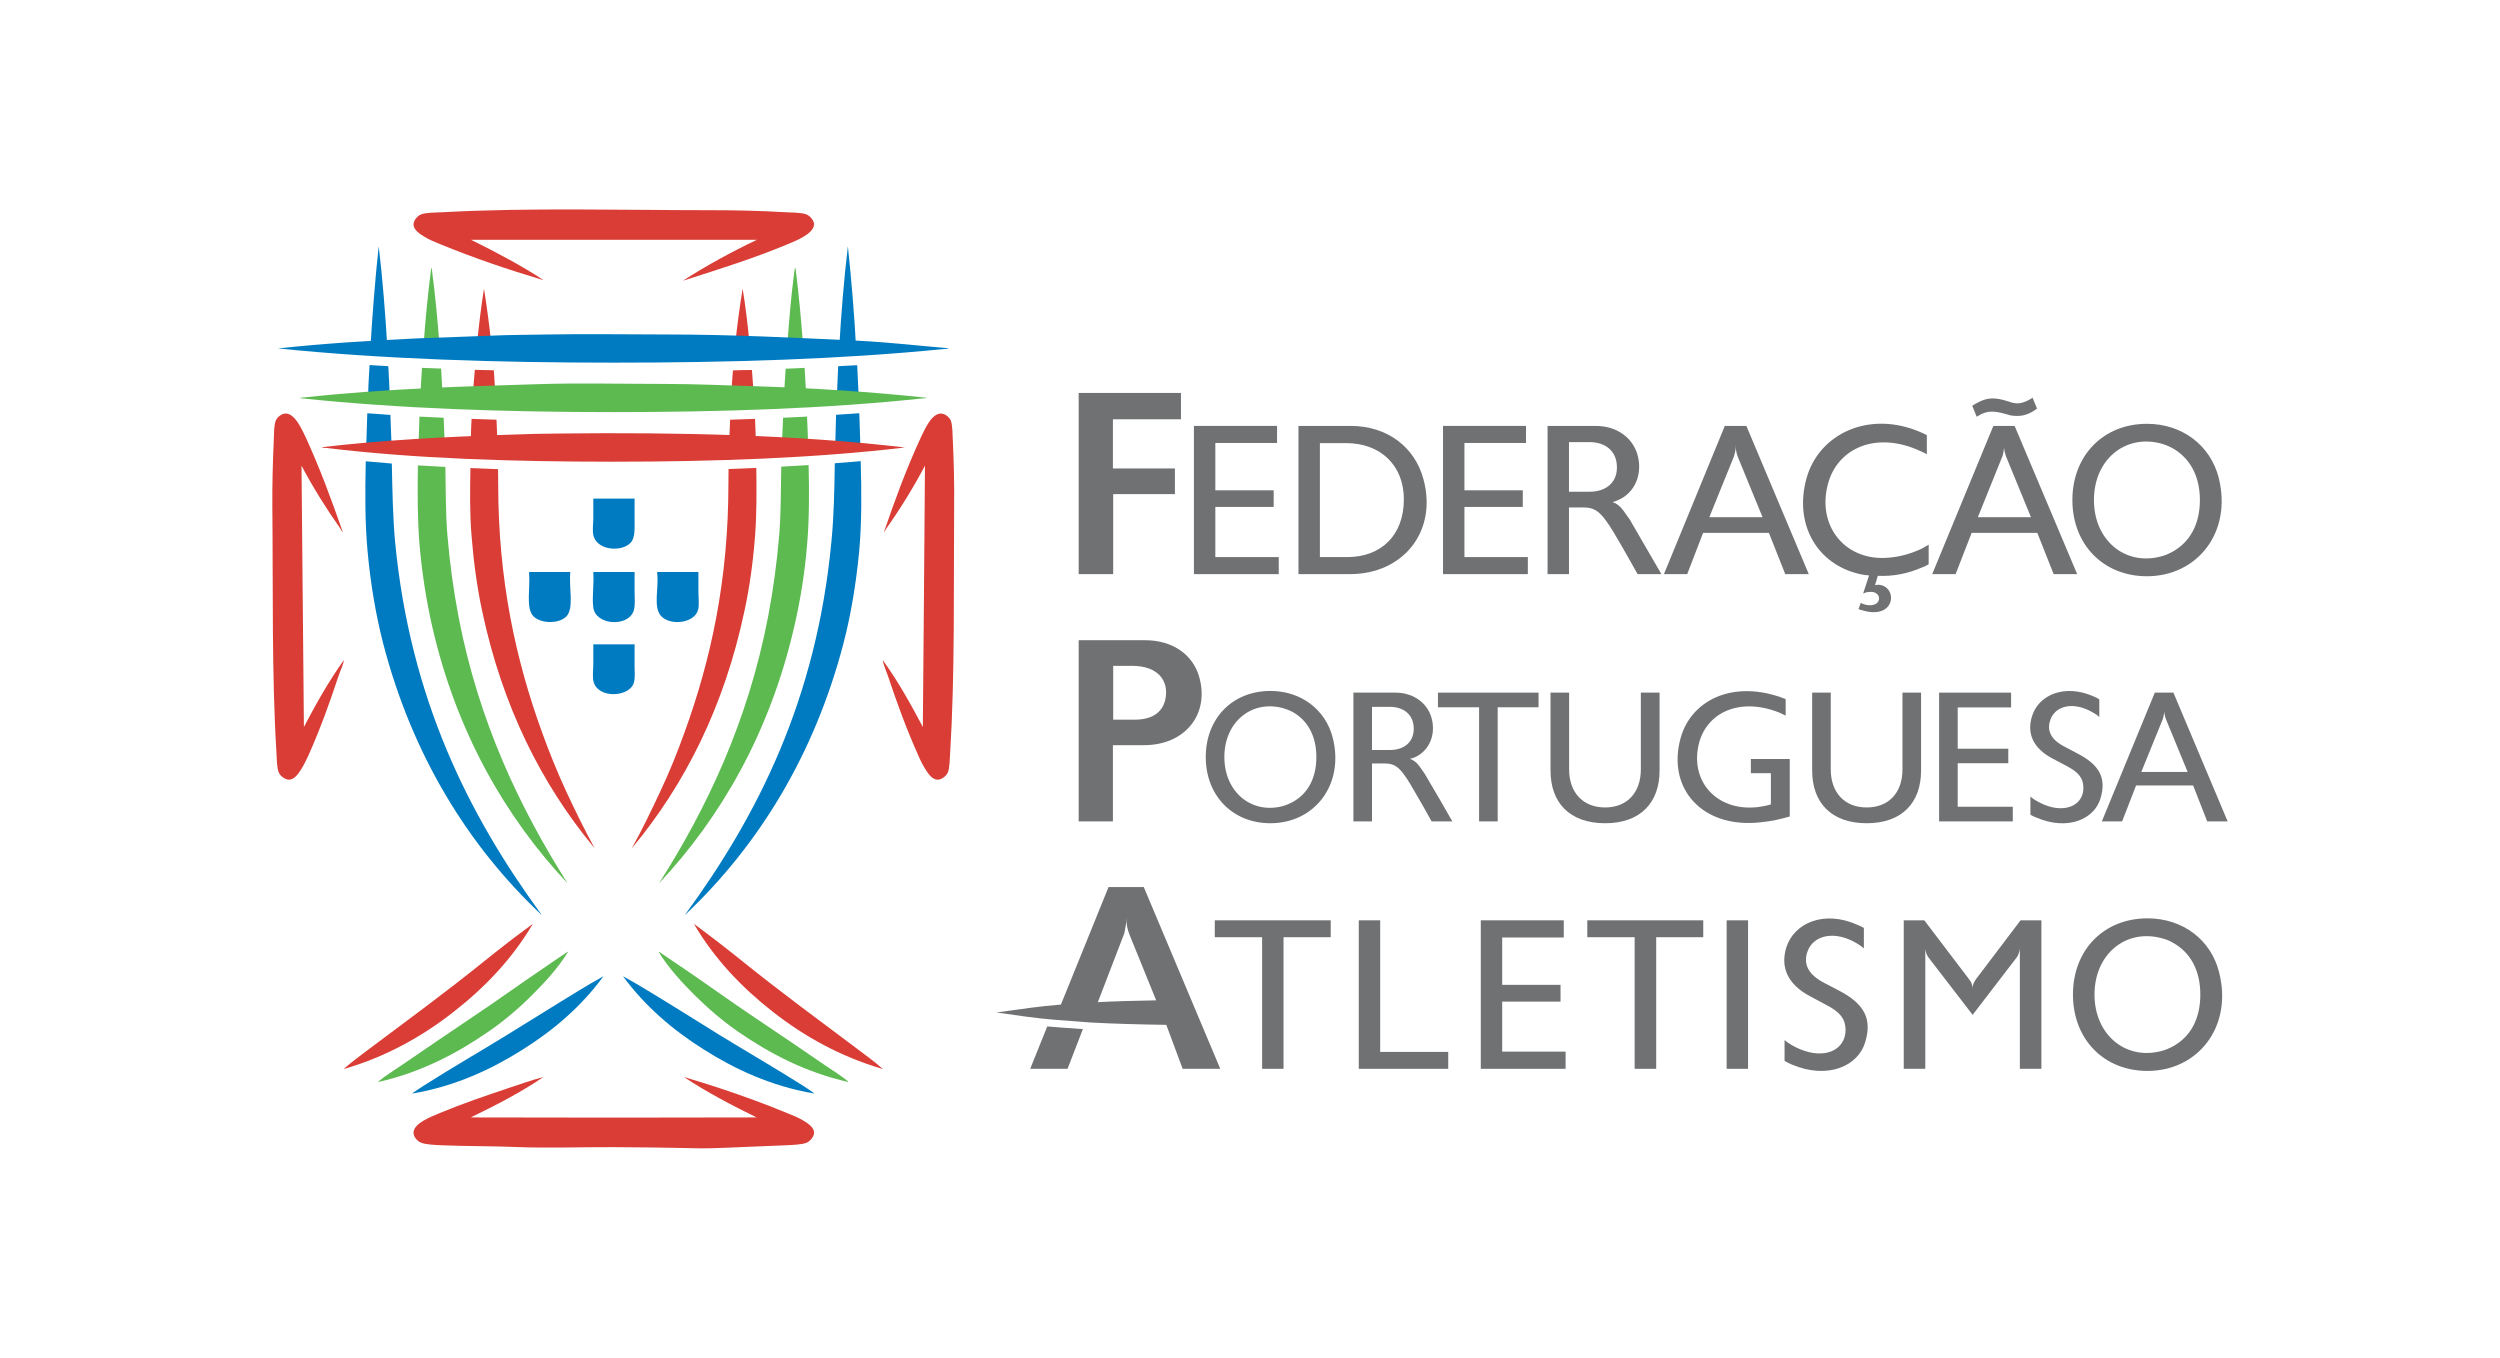 <?xml version="1.0" encoding="UTF-8"?>
<!DOCTYPE svg PUBLIC "-//W3C//DTD SVG 1.1//EN" "http://www.w3.org/Graphics/SVG/1.1/DTD/svg11.dtd">
<!-- Creator: CorelDRAW X7 -->
<svg xmlns="http://www.w3.org/2000/svg" xml:space="preserve" width="100%" height="100%" version="1.1" style="shape-rendering:geometricPrecision; text-rendering:geometricPrecision; image-rendering:optimizeQuality; fill-rule:evenodd; clip-rule:evenodd"
viewBox="0 0 17744 9637"
 xmlns:xlink="http://www.w3.org/1999/xlink">
 <defs>
  <style type="text/css">
   <![CDATA[
    .fil0 {fill:none}
    .fil6 {fill:#007BC1}
    .fil7 {fill:#5DBA51}
    .fil5 {fill:#D93D35}
    .fil3 {fill:#007BC1;fill-rule:nonzero}
    .fil2 {fill:#5DBA51;fill-rule:nonzero}
    .fil1 {fill:#6F7173;fill-rule:nonzero}
    .fil4 {fill:#D93D35;fill-rule:nonzero}
   ]]>
  </style>
 </defs>
 <g id="Layer_x0020_1">
  <rect class="fil0" width="17744" height="9637"/>
 </g>
 <g id="Layer_x0020_1_0">
  <g id="_893082144">
   <g>
    <g>
     <path class="fil1" d="M8118 6296l-250 0 -338 834c-159,13 -276,31 -458,56 163,23 269,40 414,52l250 19c164,9 337,14 542,17l0 0 116 312 267 0 -543 -1290 0 0zm88 804l0 0c-154,3 -288,6 -414,13l183 -476c6,-13 9,-29 12,-52 6,-26 8,-51 8,-76 -2,44 5,85 23,128l188 463 0 0 0 0z"/>
    </g>
   </g>
   <path class="fil1" d="M7433 7285l-121 301 265 0 109 -282c-86,-5 -169,-12 -253,-19z"/>
   <polygon class="fil1" points="7656,2789 8382,2789 8382,2976 7899,2976 7899,3325 8339,3325 8339,3507 7901,3507 7901,4075 7656,4075 "/>
   <polygon class="fil1" points="8474,3023 9064,3023 9064,3144 8626,3144 8626,3480 9040,3480 9040,3598 8626,3598 8626,3954 9076,3954 9076,4075 8474,4075 "/>
   <path class="fil1" d="M9216 3023l371 0c258,0 455,149 516,378 101,371 -144,674 -522,674l-365 0 0 -1052zm346 931l0 0c240,0 402,-154 402,-410 0,-239 -163,-399 -411,-399l-185 0 0 809 194 0 0 0z"/>
   <polygon class="fil1" points="10242,3023 10831,3023 10831,3144 10394,3144 10394,3480 10808,3480 10808,3598 10394,3598 10394,3954 10844,3954 10844,4075 10242,4075 "/>
   <path class="fil1" d="M10984 3023l342 0c146,0 257,80 294,197 44,144 -18,277 -130,327 -15,7 -30,12 -44,17 29,10 52,27 77,61l26 37 17 23 128 221 98 169 -169 0 -72 -128c-91,-160 -125,-215 -147,-244 -54,-78 -96,-101 -160,-101l-108 0 0 473 -152 0 0 -1052 0 0zm299 467l0 0c125,0 199,-74 193,-184 -4,-101 -77,-168 -195,-168l-145 0 0 352 147 0 0 0z"/>
   <path class="fil1" d="M12242 3023l153 0 443 1052 -167 0 -116 -293 -467 0 -113 293 -165 0 432 -1052 0 0zm268 648l0 0 -176 -429c-10,-27 -15,-54 -15,-84 0,18 0,34 -4,50 -3,14 -6,26 -10,36l-173 427 378 0 0 0z"/>
   <path class="fil1" d="M13676 3224c-14,-7 -29,-16 -45,-22 -311,-145 -585,-23 -655,226 -83,295 109,543 402,532 92,-4 178,-26 264,-67 15,-9 32,-18 47,-27l0 139c-15,9 -30,16 -46,22 -102,45 -208,65 -315,60l-20 67c5,-1 10,-3 15,-3 55,-5 100,39 99,94 -3,75 -77,124 -200,88l-21 -6 -10 -4 16 -44c16,9 34,14 51,16 30,3 50,-3 63,-14 21,-17 21,-51 0,-66 -11,-11 -30,-17 -59,-13 -5,1 -11,2 -17,2l-10 5c-3,0 -6,1 -11,3l42 -128c-36,-2 -73,-10 -106,-20 -274,-82 -424,-353 -339,-666 87,-320 447,-490 814,-329 15,6 29,13 41,20l0 135 0 0z"/>
   <path class="fil1" d="M14148 3023l151 0 444 1052 -167 0 -116 -293 -466 0 -114 293 -166 0 434 -1052 0 0zm-125 -158l0 0c70,-40 118,-46 197,-26l30 9c10,3 21,6 31,10 15,3 35,7 57,3 20,-3 44,-11 76,-30 4,-3 8,-6 12,-9l32 78c-5,4 -10,8 -18,13 -56,36 -102,46 -173,35l-7 -3 -58 -15c-63,-15 -106,-10 -152,16 -8,5 -14,8 -20,12l-32 -78c9,-5 16,-11 25,-15zm392 806l0 0 -176 -429c-10,-27 -16,-54 -16,-84 2,18 0,34 -3,50 -3,14 -5,26 -10,36l-172 427 377 0 0 0z"/>
   <path class="fil1" d="M15238 3008c251,0 450,153 509,381 98,385 -148,701 -509,701 -308,0 -529,-224 -529,-541 0,-317 221,-541 529,-541zm93 943l0 0c32,-7 59,-19 87,-34 122,-67 196,-192 196,-368 0,-174 -74,-301 -196,-369 -26,-14 -55,-26 -87,-34 -251,-62 -469,118 -469,403 0,285 219,465 469,402z"/>
   <path class="fil1" d="M7656 4544l471 0c199,0 343,105 386,266 71,261 -102,479 -394,479l-220 0 0 541 -243 0 0 -1286 0 0zm397 564l0 0c123,0 195,-50 217,-139 32,-141 -56,-243 -233,-243l-136 0 0 382 152 0 0 0z"/>
   <path class="fil1" d="M9017 4904c218,0 391,133 442,331 85,334 -129,608 -442,608 -268,0 -459,-195 -459,-470 0,-276 191,-469 459,-469l0 0zm81 819l0 0c27,-7 51,-17 76,-30 106,-58 169,-167 169,-320 0,-151 -63,-261 -169,-320 -23,-12 -49,-22 -76,-29 -218,-54 -408,102 -408,349 0,248 191,404 408,350l0 0z"/>
   <path class="fil1" d="M9606 4916l298 0c126,0 222,71 254,171 39,125 -15,241 -112,286 -13,6 -26,10 -39,13 26,9 46,24 68,53l23 33 14 20 112 191 84 147 -147 0 -62 -111c-79,-138 -108,-187 -128,-213 -46,-67 -83,-87 -139,-87l-94 0 0 411 -132 0 0 -914zm261 407l0 0c107,0 172,-65 167,-160 -4,-88 -67,-146 -170,-146l-126 0 0 306 129 0z"/>
   <polygon class="fil1" points="10206,4916 10920,4916 10920,5020 10630,5020 10630,5830 10498,5830 10498,5020 10206,5020 "/>
   <path class="fil1" d="M11005 4916l132 0 0 545c0,165 99,270 256,270 155,0 253,-105 253,-270l0 -545 133 0 0 553c0,227 -135,374 -386,374 -254,0 -388,-147 -388,-374l0 -553 0 0z"/>
   <path class="fil1" d="M12674 5079c-16,-8 -31,-15 -47,-22 -279,-110 -507,0 -566,210 -74,271 118,493 411,462 26,-3 51,-8 77,-14 6,-2 13,-4 20,-6l0 -221 -142 0 0 -101 276 0 0 408c-33,10 -69,19 -112,28 -30,5 -62,10 -92,13 -416,48 -671,-239 -570,-600 74,-262 359,-407 705,-289 14,5 27,10 40,15l0 117 0 0z"/>
   <path class="fil1" d="M12862 4916l132 0 0 545c0,165 99,270 255,270 157,0 254,-105 254,-270l0 -545 132 0 0 553c0,227 -134,374 -386,374 -252,0 -387,-147 -387,-374l0 -553 0 0z"/>
   <polygon class="fil1" points="13763,4916 14274,4916 14274,5021 13895,5021 13895,5314 14254,5314 14254,5417 13895,5417 13895,5726 14286,5726 14286,5830 13763,5830 "/>
   <path class="fil1" d="M14411 5654c14,11 28,22 43,30 37,22 74,36 109,45 137,31 227,-38 224,-141 -1,-63 -32,-106 -120,-152l-95 -50c-141,-73 -189,-180 -149,-304 47,-151 232,-230 437,-139 13,5 27,12 40,21l0 125c-13,-12 -27,-22 -42,-30 -146,-87 -272,-46 -305,49 -28,77 3,143 105,194l85 45c160,82 208,176 166,318 -42,148 -231,234 -455,138 -14,-6 -29,-11 -43,-21l0 -128z"/>
   <path class="fil1" d="M15294 4916l132 0 385 914 -145 0 -100 -255 -405 0 -99 255 -144 0 376 -914 0 0zm233 563l0 0 -153 -372c-9,-23 -14,-47 -14,-73 2,16 0,30 -3,43 -2,13 -5,23 -8,31l-151 371 329 0z"/>
   <polygon class="fil1" points="8622,6532 9445,6532 9445,6652 9110,6652 9110,7586 8958,7586 8958,6652 8622,6652 "/>
   <polygon class="fil1" points="9644,6532 9796,6532 9796,7466 10279,7466 10279,7586 9644,7586 "/>
   <polygon class="fil1" points="10510,6532 11099,6532 11099,6654 10662,6654 10662,6990 11076,6990 11076,7109 10662,7109 10662,7464 11112,7464 11112,7586 10510,7586 "/>
   <polygon class="fil1" points="11266,6532 12089,6532 12089,6652 11755,6652 11755,7586 11602,7586 11602,6652 11266,6652 "/>
   <polygon class="fil1" points="12255,6532 12407,6532 12407,7586 12255,7586 "/>
   <path class="fil1" d="M12666 7382c16,13 32,25 50,35 42,25 85,41 125,51 157,37 261,-44 258,-162 -2,-73 -37,-123 -140,-175l-108 -58c-162,-84 -217,-207 -172,-350 56,-173 268,-265 504,-159 15,5 31,14 46,22l0 145c-15,-13 -31,-24 -49,-35 -167,-99 -312,-53 -351,57 -32,89 4,164 120,224l98 51c187,96 241,204 192,367 -48,170 -266,270 -523,160 -17,-8 -34,-15 -50,-25l0 -148 0 0z"/>
   <path class="fil1" d="M13512 6532l146 0 316 416c20,24 27,46 27,73 -2,-27 7,-49 25,-73l315 -416 148 0 0 1054 -153 0 0 -857c0,12 -3,26 -8,37 -4,15 -9,22 -14,29l-313 408 -314 -408c-8,-10 -15,-27 -20,-47 -2,-7 -2,-12 -2,-19l0 857 -153 0 0 -1054z"/>
   <path class="fil1" d="M15242 6518c252,0 451,154 508,382 99,384 -147,701 -508,701 -309,0 -529,-224 -529,-542 0,-318 220,-541 529,-541zm93 943l0 0c31,-7 59,-19 87,-34 123,-67 195,-192 195,-368 0,-174 -72,-301 -195,-368 -26,-16 -56,-27 -87,-34 -251,-63 -469,117 -469,402 0,285 220,465 469,402z"/>
   <g>
    <path class="fil2" d="M3149 2965c-58,-3 -115,-6 -172,-8 -2,74 -5,148 -7,222 62,-3 124,-7 187,-10 -1,-9 -1,-18 -1,-27 -3,-59 -5,-119 -7,-177z"/>
    <path class="fil2" d="M3068 1934c-1,-11 -2,-24 -7,-35 -24,184 -42,373 -56,566 38,-2 76,-3 115,-4 -13,-180 -30,-358 -52,-527z"/>
    <path class="fil2" d="M3071 2817c24,-1 48,-2 71,-3 -4,-66 -8,-132 -11,-198 -46,-1 -91,-3 -136,-5 -5,70 -8,140 -12,211 29,-1 59,-3 88,-5z"/>
    <path class="fil2" d="M2977 3860c18,210 50,410 93,597 171,739 517,1344 959,1813 -339,-534 -632,-1150 -774,-1890 -36,-188 -63,-383 -80,-588 -12,-155 -11,-315 -14,-478 -65,-4 -129,-7 -195,-11 -3,191 -3,377 11,557z"/>
    <path class="fil2" d="M6014 7671c-47,-38 -103,-73 -155,-108 -168,-115 -336,-230 -507,-344 -169,-113 -334,-233 -502,-347 -58,-40 -116,-78 -173,-117 -2,0 -2,1 -2,2 72,116 164,215 258,309 95,94 198,182 308,258 222,153 474,286 777,355 7,-3 -4,-8 -4,-8l0 0z"/>
   </g>
   <g>
    <path class="fil3" d="M4105 7033c-170,103 -337,209 -507,313 -197,121 -400,238 -591,360 -24,16 -52,33 -73,49 1,0 -11,2 -3,6 304,-53 556,-171 778,-311 222,-139 419,-309 572,-518 1,0 3,-2 0,-2 -58,33 -118,67 -176,103z"/>
    <path class="fil3" d="M5929 3134c-1,20 -1,39 -2,59 61,5 121,9 181,15 0,-10 0,-19 -1,-30 -2,-81 -5,-164 -8,-245 -55,3 -110,7 -165,11 -1,63 -3,126 -5,190z"/>
    <path class="fil3" d="M5949 2599c-4,78 -7,157 -10,235 52,3 104,7 157,11 -4,-86 -8,-170 -12,-253 -45,2 -90,5 -135,7z"/>
    <path class="fil3" d="M5901 3844c-105,1117 -522,1943 -1038,2647 -2,3 0,1 2,0 517,-488 915,-1132 1122,-1926 53,-204 89,-422 111,-651 19,-206 17,-420 11,-641 -61,5 -121,11 -184,15 -3,191 -6,377 -24,556l0 0z"/>
    <path class="fil3" d="M6018 1748c-28,234 -48,479 -62,729 41,2 81,5 121,6 -13,-251 -34,-497 -59,-735z"/>
   </g>
   <g>
    <path class="fil2" d="M3773 7066c95,-94 186,-193 258,-309 0,-1 0,-2 -2,-2 -58,39 -115,77 -172,117 -169,114 -334,234 -504,347 -169,114 -339,229 -506,344 -51,35 -109,70 -155,108 0,0 -12,5 -4,8 302,-69 554,-202 776,-355 111,-76 215,-164 309,-258l0 0z"/>
    <path class="fil2" d="M5531 3792c-17,205 -44,400 -80,588 -142,740 -434,1356 -774,1890 441,-469 787,-1074 958,-1813 44,-187 77,-387 94,-597 15,-181 15,-367 10,-559 -64,4 -129,8 -194,11 -3,164 -2,325 -14,480z"/>
    <path class="fil2" d="M5723 2821c-4,-70 -8,-140 -12,-210 -45,3 -90,4 -135,6 -4,65 -8,131 -12,197 53,2 106,4 159,7z"/>
    <path class="fil2" d="M5558 2965c-3,58 -5,118 -8,177 0,9 -1,17 -1,26 63,4 125,8 187,11 -2,-75 -4,-148 -8,-222 -56,2 -114,5 -170,8z"/>
    <path class="fil2" d="M5646 1899c-7,11 -7,24 -9,35 -22,169 -37,346 -50,527 37,0 76,2 114,4 -14,-192 -32,-382 -55,-566z"/>
   </g>
   <g>
    <path class="fil4" d="M3779 6562c1,0 2,-2 0,-3 -56,43 -116,85 -173,130 -55,43 -111,86 -165,130 -272,220 -558,429 -837,638 -51,40 -107,79 -155,122 -1,0 -10,3 -3,7 299,-88 554,-232 773,-404 220,-171 415,-375 560,-620l0 0z"/>
    <path class="fil4" d="M5349 2805c-3,-60 -8,-120 -12,-179 -45,0 -90,1 -135,3 -5,56 -8,114 -12,172 54,2 107,3 159,4z"/>
    <path class="fil4" d="M5170 3433c0,686 -125,1251 -311,1764 -52,145 -109,286 -173,421 -64,137 -128,270 -198,396 1,1 0,2 -1,2 1,3 3,0 3,-2 371,-447 650,-998 794,-1678 37,-172 62,-353 76,-544 11,-152 10,-310 8,-471 -65,3 -131,6 -197,8 0,35 -1,69 -1,104l0 0z"/>
    <path class="fil4" d="M5271 2049c-21,128 -39,261 -53,398 34,1 69,2 103,3 -13,-138 -29,-273 -50,-401z"/>
    <path class="fil4" d="M5182 2979c-3,57 -5,115 -7,174 63,2 127,3 190,6 -1,-62 -3,-125 -6,-186 -59,2 -118,4 -177,6z"/>
   </g>
   <g>
    <path class="fil4" d="M3346 3792c15,191 39,372 76,544 144,680 423,1231 793,1678 1,2 4,5 5,2 -2,0 -3,-1 -3,-2 -69,-126 -134,-259 -198,-396 -62,-135 -120,-276 -172,-421 -186,-513 -311,-1078 -311,-1764 0,-35 0,-69 -1,-103 -66,-2 -131,-5 -196,-8 -3,161 -5,318 7,470l0 0z"/>
    <path class="fil4" d="M3347 2973c-3,62 -6,125 -6,187 63,-3 126,-5 190,-7 -2,-59 -4,-117 -7,-174 -59,-2 -118,-4 -177,-6z"/>
    <path class="fil4" d="M3516 2801c-3,-58 -7,-116 -11,-173 -45,-1 -90,-2 -135,-3 -6,59 -9,121 -14,181 53,-2 106,-3 160,-5z"/>
    <path class="fil4" d="M3435 2049c-20,129 -37,264 -50,401 34,0 68,-1 103,-3 -15,-137 -32,-270 -53,-398z"/>
    <path class="fil4" d="M6256 7579c-47,-43 -103,-82 -155,-122 -278,-209 -564,-418 -836,-638 -54,-44 -110,-87 -165,-130 -57,-45 -116,-87 -172,-130 -3,1 -2,3 0,3 144,245 339,449 558,620 220,172 475,316 775,404 6,-4 -4,-7 -5,-7l0 0z"/>
   </g>
   <g>
    <path class="fil3" d="M2609 3914c21,229 58,447 110,651 206,794 604,1438 1122,1926 2,1 5,3 2,0 -515,-704 -932,-1530 -1039,-2647 -16,-178 -19,-364 -23,-554 -62,-5 -124,-10 -185,-16 -5,221 -6,434 13,640l0 0z"/>
    <path class="fil3" d="M2778 3134c-2,-63 -4,-126 -7,-189 -55,-4 -110,-8 -164,-12 -3,82 -5,164 -8,245 0,10 0,20 -1,29 59,-6 120,-10 180,-15 0,-19 0,-38 0,-58z"/>
    <path class="fil3" d="M2688 1748c-26,238 -45,485 -60,736 40,-2 81,-5 122,-7 -15,-250 -34,-495 -62,-729z"/>
    <path class="fil3" d="M2756 2599c-44,-3 -89,-6 -133,-8 -5,84 -10,168 -12,254 51,-4 104,-8 156,-10 -3,-79 -6,-158 -11,-236z"/>
    <path class="fil3" d="M5771 7755c-19,-16 -48,-33 -71,-49 -193,-122 -395,-239 -593,-360 -168,-104 -335,-210 -506,-313 -58,-36 -118,-70 -177,-103 -2,0 -1,2 0,2 154,209 351,379 573,518 222,140 474,258 779,311 6,-4 -5,-6 -5,-6z"/>
   </g>
   <path class="fil5" d="M3857 7644c-153,105 -336,200 -516,287 678,2 1351,2 2029,0 -174,-85 -362,-184 -516,-287 175,52 331,103 499,165 73,26 145,55 238,93 37,15 75,30 112,52 32,20 75,48 75,86 0,28 -29,61 -54,71 -31,13 -103,16 -156,18 -834,35 -349,18 -1211,13 -240,-1 -467,8 -696,-1 -160,-7 -347,-5 -516,-12 -54,-2 -120,-5 -155,-18 -28,-11 -56,-42 -55,-73 3,-67 125,-112 187,-138 173,-72 307,-116 480,-175 84,-28 169,-58 255,-81l0 0z"/>
   <path class="fil5" d="M5372 1702c-676,0 -1352,0 -2029,0 171,84 366,187 516,287 -264,-79 -490,-156 -735,-256 -37,-15 -81,-33 -112,-53 -33,-19 -74,-48 -77,-83 -2,-32 28,-65 53,-75 35,-14 101,-13 160,-16 607,-33 1278,-14 1908,-14 164,0 345,4 512,14 55,3 122,2 156,16 26,10 54,45 54,69 0,39 -44,71 -75,89 -37,23 -77,38 -112,53 -242,101 -482,176 -739,258 -2,0 0,-2 0,-2 164,-105 338,-200 520,-287l0 0z"/>
   <g>
    <path class="fil6" d="M4212 3539c98,0 195,0 292,0 0,47 0,96 0,146 0,69 5,133 -29,168 -64,66 -230,54 -261,-45 -12,-40 -3,-87 -3,-129 0,-43 0,-86 0,-134 0,-3 0,-5 1,-6z"/>
    <path class="fil6" d="M3758 4060c96,0 193,0 290,0 -12,109 29,257 -29,316 -52,53 -183,52 -235,-4 -53,-58 -19,-201 -29,-306 0,-3 0,-6 3,-6z"/>
    <path class="fil6" d="M4212 4060c98,0 195,0 292,0 0,49 0,93 0,140 0,43 6,94 -6,134 -40,120 -271,104 -287,-22 -10,-71 6,-168 0,-246 0,-3 0,-6 1,-6z"/>
    <path class="fil6" d="M4666 4060c98,0 195,0 291,0 0,43 0,89 0,135 0,47 7,97 -2,132 -24,98 -202,118 -266,42 -54,-66 -11,-199 -25,-303 0,-3 0,-6 2,-6z"/>
    <path class="fil6" d="M4212 4573c98,0 195,0 292,0 0,47 0,95 0,146 0,47 6,100 -8,135 -38,93 -246,105 -282,-11 -11,-39 -3,-87 -3,-131 0,-43 0,-88 0,-134 0,-2 0,-5 1,-5z"/>
   </g>
   <path class="fil5" d="M2432 3773c1,10 -11,-13 -16,-21 -97,-137 -195,-293 -276,-447 6,618 11,1237 17,1855 84,-161 178,-328 283,-474 -1,-1 0,-1 0,-2 3,18 -26,80 -37,113 -66,199 -128,371 -213,563 -16,34 -32,68 -54,103 -20,31 -47,70 -85,71 -27,0 -62,-26 -72,-51 -14,-32 -14,-90 -17,-144 -34,-552 -23,-1166 -29,-1743 -1,-150 3,-315 10,-466 2,-53 1,-110 14,-144 9,-24 41,-51 71,-51 37,0 68,37 88,67 19,29 39,70 54,102 101,221 178,430 262,669l0 0z"/>
   <path class="fil5" d="M6275 3773c-1,10 10,-13 15,-21 97,-136 194,-293 275,-447 -4,618 -10,1237 -15,1855 -85,-161 -178,-328 -284,-474 0,0 0,-1 0,-2 -2,18 25,80 36,113 67,199 129,371 215,563 14,34 31,68 53,103 20,31 47,70 85,71 28,0 61,-26 72,-51 14,-32 13,-90 17,-144 34,-552 24,-1166 28,-1743 2,-150 -2,-315 -9,-466 -3,-53 -2,-110 -14,-144 -10,-24 -41,-51 -71,-51 -37,0 -69,37 -88,67 -19,29 -39,70 -54,102 -102,221 -179,430 -261,669l0 0z"/>
   <path class="fil6" d="M6733 2472c-9,6 -22,4 -33,5 -734,74 -1540,97 -2346,97 -820,0 -1638,-25 -2381,-101 322,-35 657,-56 1004,-72 169,-7 343,-11 518,-19 130,-6 261,-5 395,-8 274,-5 561,0 839,0 461,0 911,23 1356,44 222,11 437,36 648,54l0 0z"/>
   <path class="fil7" d="M6576 2823c-6,6 -20,4 -31,5 -682,73 -1438,97 -2191,97 -768,0 -1531,-25 -2224,-99 5,-6 18,-4 27,-5 292,-32 599,-53 914,-68 242,-12 486,-17 735,-26 296,-10 609,-2 909,-2 216,0 431,10 636,16 428,13 840,41 1225,82z"/>
   <path class="fil5" d="M6423 3176c-640,76 -1354,101 -2071,101 -704,0 -1406,-21 -2039,-98 -8,-1 -22,1 -28,-5 422,-50 878,-74 1337,-89 115,-5 230,-7 347,-8 845,-10 1699,10 2454,99l0 0z"/>
  </g>
 </g>
</svg>
